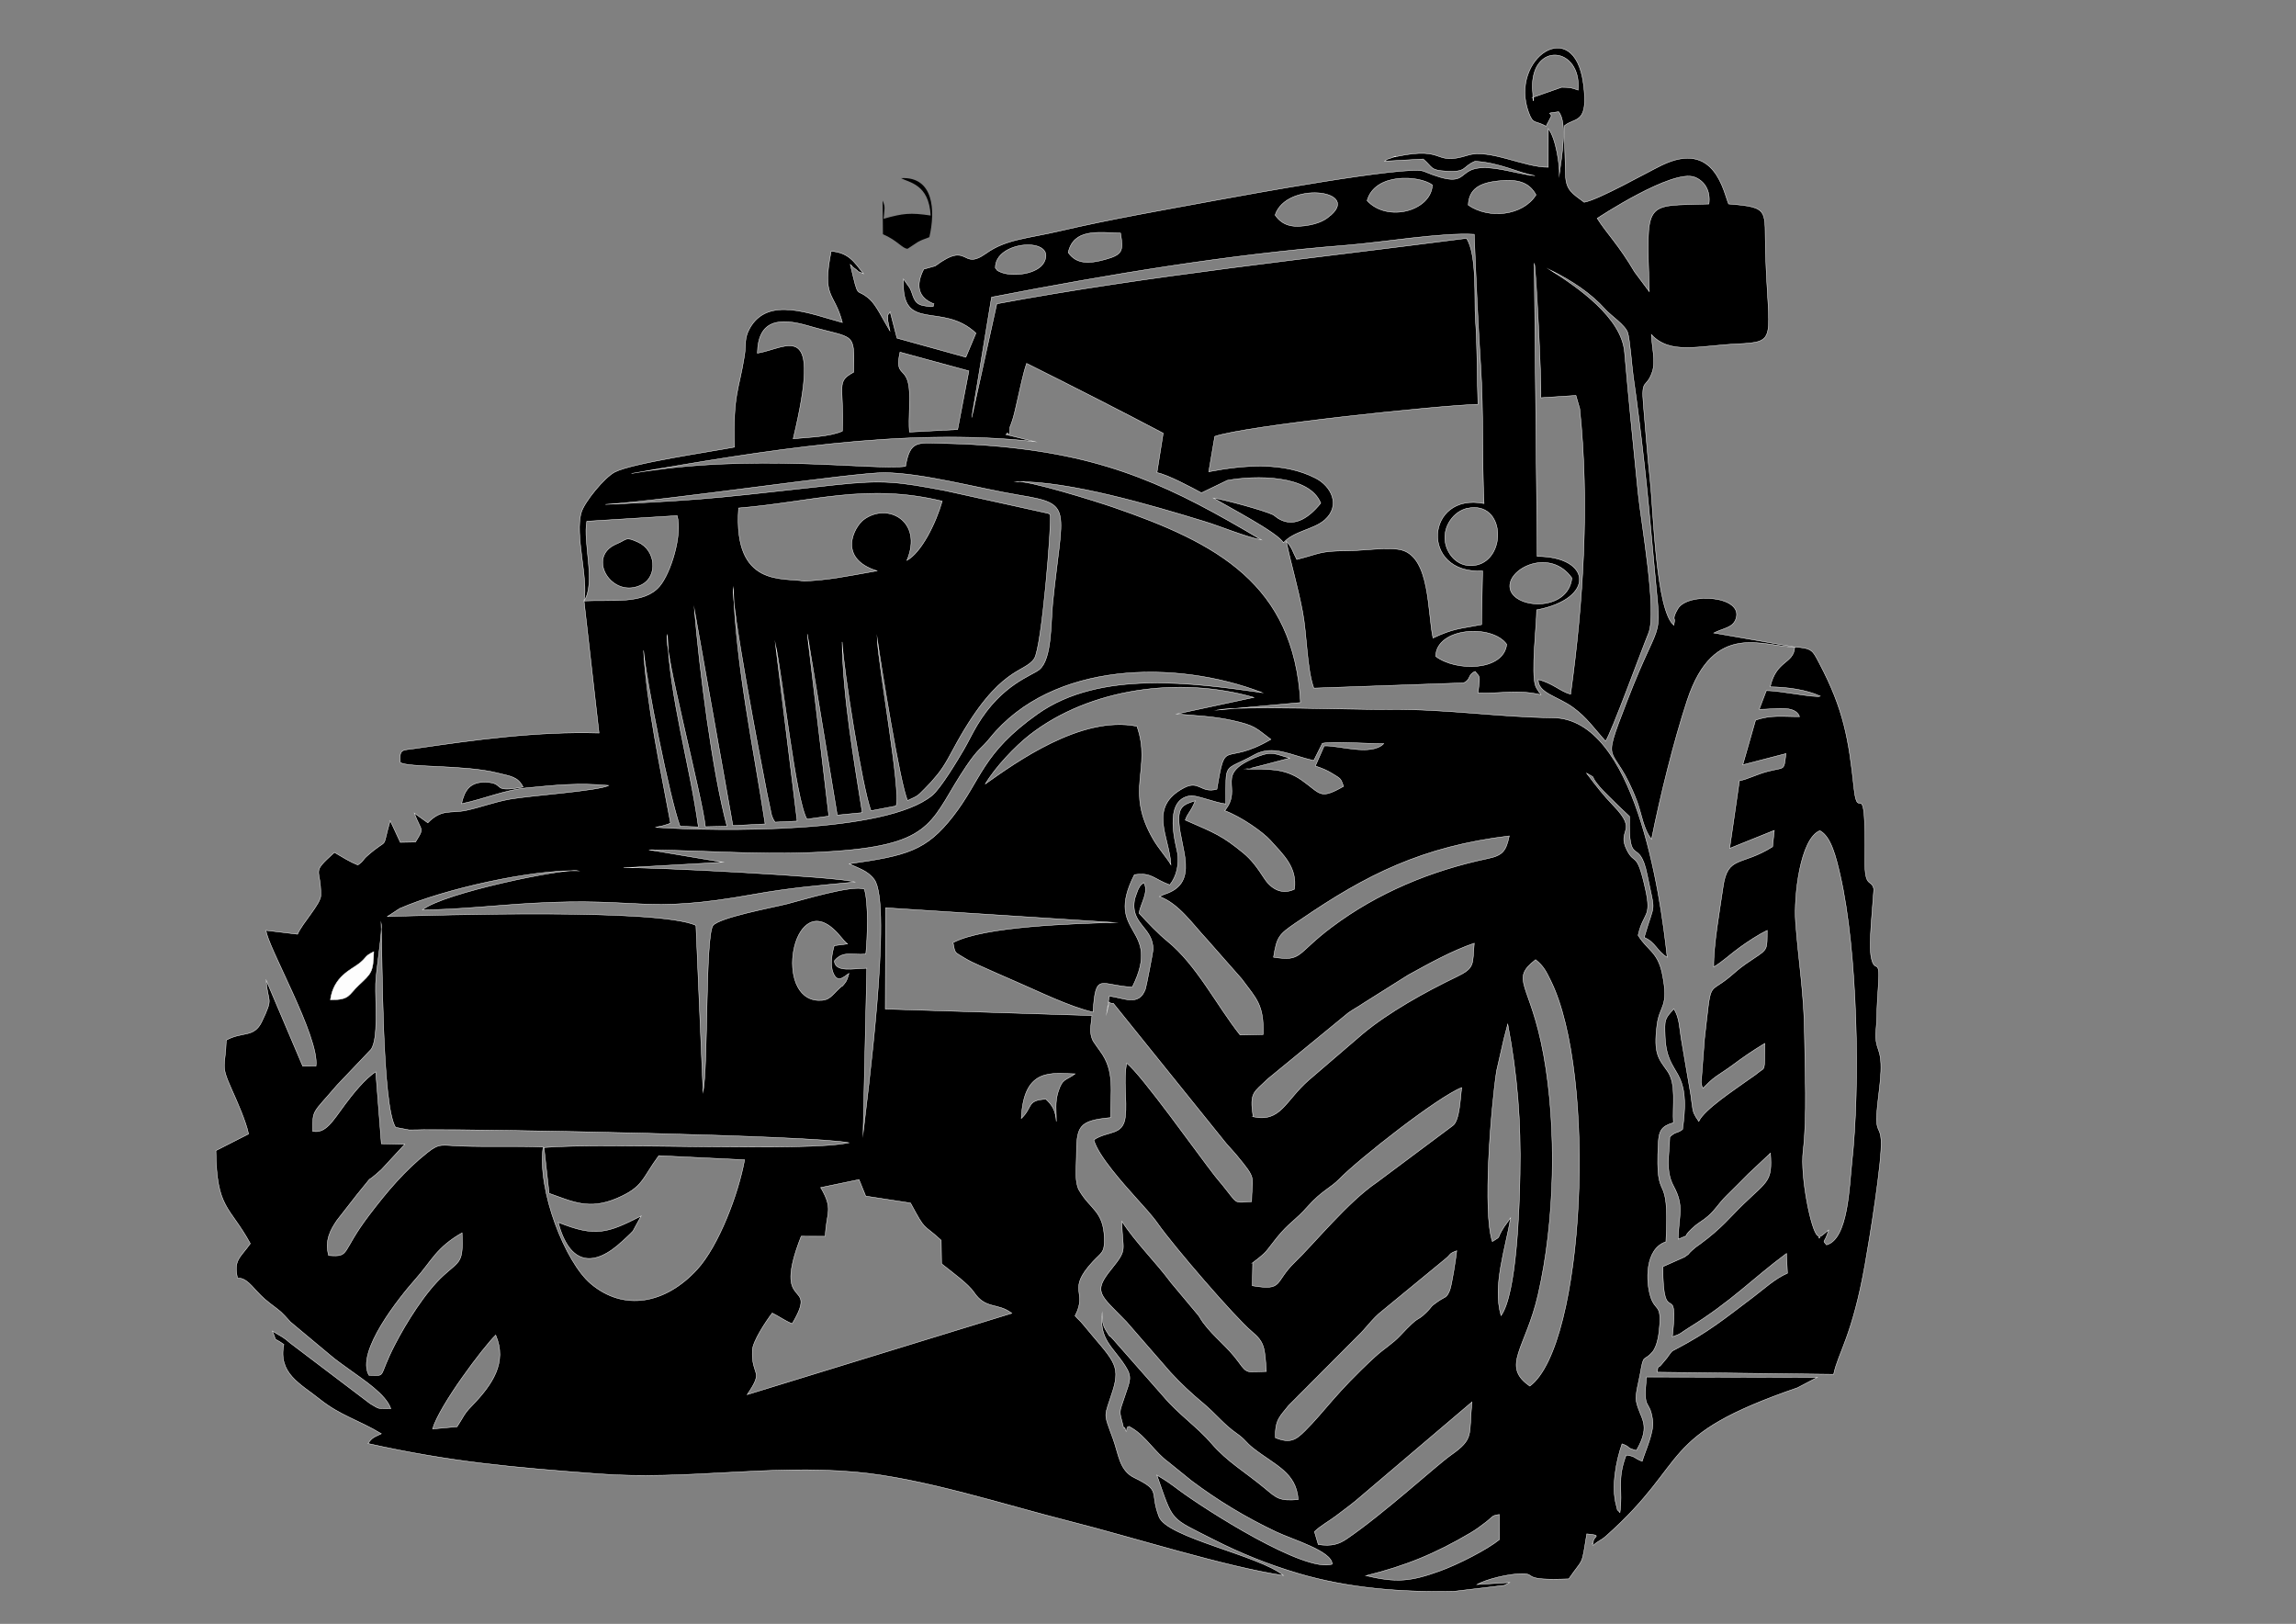 <?xml version="1.0" encoding="UTF-8"?>
<!DOCTYPE svg PUBLIC "-//W3C//DTD SVG 1.0//EN" "http://www.w3.org/TR/2001/REC-SVG-20010904/DTD/svg10.dtd">
<!-- Creator: CorelDRAW 2021 (64-Bit) -->
<svg xmlns="http://www.w3.org/2000/svg" xml:space="preserve" width="420mm" height="297mm" version="1.0" style="shape-rendering:geometricPrecision; text-rendering:geometricPrecision; image-rendering:optimizeQuality; fill-rule:evenodd; clip-rule:evenodd"
viewBox="0 0 42000 29700"
 xmlns:xlink="http://www.w3.org/1999/xlink"
 xmlns:xodm="http://www.corel.com/coreldraw/odm/2003">
 <rect x="0" y="0" width="42000" height="29700" fill="#808080" stroke="none"/>
 <defs>
  <style type="text/css">
   <![CDATA[
    .str0 {stroke:white;stroke-width:7.62;stroke-miterlimit:22.926}
    .fil0 {fill:black}
    .fil1 {fill:#FDFDFD}
   ]]>
  </style>
 </defs>
 <g id="Layer_x0020_1">
  <path class="fil0 str0" d="M10683.43 10991.04c221.61,-324.33 -25.16,-1078.97 51.07,-1457.62l1652.99 -102.62c98.27,357.34 -117.27,1050.94 -321.21,1291.46 -285.75,337 -864.48,241.8 -1382.86,268.78l274.57 2415.82c-1130.16,-34 -2266.08,123.22 -3367.11,284.22 -238.38,34.85 -286.27,1.52 -269.39,253.6 140.83,97.67 1177.66,41.3 1774.21,191.66 240.46,60.6 376.65,65.27 472.82,257.62 -595.24,113.33 -317.89,-64.73 -656.08,-86.07 -320.16,-20.2 -414.34,150.08 -470.63,392.42 435.07,-92.01 787.15,-251.39 1193.53,-290.6 546.13,-52.67 941.16,-95.01 1499.61,-44.24 -181.22,99.52 -1432.05,183.99 -1807.39,251.34 -290.61,52.15 -530.93,147.8 -799.95,205.03 -284.65,60.57 -445.2,-36.7 -701.74,227.65l-247.83 -178c132.91,352.82 193.36,252.88 21.43,529.45l-276.57 5.26 -185.21 -398.15c-169.02,593.57 -0.01,274.62 -420.36,645.1 -97.41,85.83 -58.39,91.03 -171.74,167.32 -136.62,-54 -270.89,-137.38 -428.61,-230.44 -442.41,401.26 -242.31,266.24 -248.76,788.64 -1.87,153.36 -340.84,507.67 -425.65,707.71l-575.55 -69.51c18.41,282.05 982.38,1952.58 913.14,2482.31l-242.84 0.04 -668.19 -1572.89c28.55,435.85 144.13,291.4 -78.63,757.03 -145.6,304.39 -352.46,175.51 -651.66,340.56 -15.9,505.65 -114.88,427.7 100.57,904.25 96.91,214.39 261.84,587.09 307.37,811.69l-597.65 304.35c12.49,1072.95 248.08,1002.59 629.79,1700.26 -187.31,262.27 -309.99,300.12 -234.33,632.31 16.38,6.28 100.11,-31.97 260.26,138.7 134.47,143.3 188.28,212.1 353.39,337.3 193.42,146.66 172.99,124.5 356.76,327.24l719.07 599.97c103.22,91.14 243.74,186.13 390.12,293.62 206.48,151.66 637.82,425.7 724.47,689.76 -257.65,-7.39 -182.33,24.9 -378.48,-92.33l-1466.13 -1110.87c-109.77,-99.2 -156.93,-116.63 -320.83,-214.97 97.27,229.2 -8.44,90.48 209.11,243.53 -107.14,533.43 300.52,717.76 659.75,1004.63 373.96,298.67 710.61,378.83 1123.62,628.87 -134.16,63.87 -170.17,68.92 -244.04,179.25 1534.93,341.05 2651.92,436.71 4231.12,555.14 1590.3,119.26 3093.01,-176.82 4685.71,-34.31 1236.41,110.65 2705.99,595.18 3935.51,906.13 1114.11,281.76 2849.7,832.54 3895.05,985.6 -440.33,-365.13 -2132.52,-691.77 -2277.72,-1072.38 -179.24,-469.83 53.62,-469.24 -453.97,-716.11 -270.88,-131.76 -283.32,-425.63 -385.79,-707.69 -185.45,-510.45 -166.2,-373.19 -5.68,-883.26 154.24,-490.11 -11.29,-562.97 -541.58,-1210.52 -63.13,-77.07 -97.46,-97.87 -148.58,-158.5 241.83,-454.33 -169.14,-457.57 325.9,-991.84 157.36,-169.82 218.19,-157.63 209.7,-431.33 -15.44,-497.74 -260.88,-523.06 -460.61,-872.45 -83.72,-146.45 -52.12,-386.65 -50.58,-607.9 3.87,-558.62 24.18,-665.21 627.82,-721.72 -7.45,-476.43 81.67,-846.94 -193.4,-1216.69 -0.18,-0.25 -123.18,-172.09 -129.23,-184.46 -76.48,-156.6 -36.32,-280.59 -20,-465.04l-3780.46 -119.12 6.15 -1852.25 4183.99 269.17c-727.24,20.47 -2390.11,67.12 -2951.32,368.47 39.39,203.31 25.04,167.5 193.46,271.72 109.02,67.48 200.61,107.23 312.01,157.06 219.56,98.16 440.43,196.86 660.79,291.69 373.84,160.87 979.08,458.61 1395.05,549.7 45.34,-754.32 135.75,-481.86 718.05,-458.09 562.06,-1132.03 -535.05,-926.51 38.07,-2054.79 318.14,-47.14 348.21,77.59 646.94,186.06 131.78,-162.83 169.32,-381.02 142.69,-576.83 -15.5,-113.94 -287.47,-983.96 235.23,-1052.71 110.96,-14.58 452.36,127.11 648.45,149.85 2.82,-801.6 -56.58,-578.82 520.54,-898.71 344.38,-190.89 664.47,9.62 1087.73,104.53l156.83 -315.16c202.47,-38.31 800.9,5.98 1122.45,6.31 -232.87,236.6 -840.89,23.24 -1089.66,41.61l-161.36 367.58c120.15,37.57 213.18,78.73 301.77,132.59 173.27,105.36 158.17,88.52 215.07,238.78 -439.99,250.03 -411.93,136.72 -765.85,-112.6 -313.43,-220.78 -608.61,-201.28 -1005.05,-201.03 11.96,1.42 645.88,-162.88 784.61,-201.93 -267.82,-76.29 -319.58,-130.68 -562.15,-37.59 -865.16,332.01 -268.25,561.17 -625.86,997.9 310.39,116.46 700.98,394.2 836.28,544.4 237.53,263.68 493.97,493.19 439.22,892.45 -225.28,109.06 -424.09,-1.37 -551.95,-198.37 -124.14,-191.24 -231.82,-340.41 -382.61,-463.9 -387.12,-316.99 -514.65,-363.79 -1062.12,-602.39 45.95,-133.44 100.26,-146.09 182.65,-352.71 -216.31,65.92 -312.58,108.65 -297.97,388.63 24.79,474.65 376.7,1106.54 -245.04,1314.54 -10.82,3.62 -27.57,9.96 -37.49,13.57l-76.26 34.74c349.69,121.62 614.54,511.97 862.22,775.33l641.08 727.59c272.48,367.81 410.8,468.94 395.68,1019.81l-422.55 8.98c-438.15,-554.62 -792.22,-1278.75 -1335.42,-1720.14 -149.24,-121.26 -349.72,-328.4 -513.65,-508.01 30.7,-183.32 184.8,-385.47 88.24,-558.44 -71.17,57.54 -51.08,26.46 -105.98,127.69 -5.74,10.56 -55.7,149.54 -59.08,165.53 -99.37,469.72 338.98,514.6 334.16,933.98 -0.39,35.57 -125.3,680.79 -139.83,720.25 -122.75,333.4 -407.03,152.07 -661.59,131.02l-46.38 304.69c90.23,-318.11 -22.42,-165.15 120.01,-175.87l2067.11 2565.63c73.69,82.96 104.22,116.41 175.8,197.04l141.97 174.58c228.29,287.82 149.33,276.31 144.91,690.55 -289.89,20.27 -263.84,30.65 -391.49,-124.15 -43.74,-53.04 -78.25,-103.17 -139.81,-177.93 -52.59,-63.87 -88.25,-103.71 -143.21,-173.79 -308.18,-393 -1335.72,-1844.73 -1609.73,-2056.2 -66.12,320.75 10.7,666.41 -24.39,977.01 -40.31,356.57 -319.18,250.81 -576.9,425.04 70.33,283.96 555.68,820.7 759.7,1048.69 144.27,161.23 304.33,331.91 411.2,484.57 286.52,409.29 1414.35,1717.06 1718.96,1971.95 235.74,197.25 235.88,294.22 265.91,730.92 -357.2,4.97 -342.27,57.42 -508.18,-173.25 -203.28,-282.6 -448.37,-450.57 -648.06,-720.69 -69.28,-93.69 -45.78,-90.53 -131.38,-186.14l-455.62 -544.24c-269.74,-366.02 -652.74,-739.41 -898.48,-1120.77 1.86,544.41 122.59,485.23 -190.73,869.95 -349.44,429.02 -207.56,468.23 270.95,963.1l809.76 930.04c193.09,208.61 373.58,377.6 595.26,562.33 226.72,188.95 377.98,389.29 610.59,551.06 166.1,115.48 158.49,156.53 305.73,272.11 404.82,317.76 784.56,437.08 823.08,939.98 -346.93,29.71 -394.73,-28.27 -609.66,-206.75 -361.62,-300.29 -691.64,-488.18 -973.17,-816.37 -262.79,-306.33 -613.44,-543.17 -878.52,-859.38l-913.75 -1037.49c-7.05,-8.21 -17.99,-19.22 -25.08,-27.36 -85.91,-98.43 -3.41,34.56 -97,-113.54 -83.05,-131.38 -83.47,-179.29 -90.76,-339.22 -51.44,474.54 199.13,607.52 422.82,953.98 132.6,205.38 86.18,273.27 -0.8,534.71 -124.43,373.98 -108.93,254.05 -27.57,601.15 6.96,1.79 18.94,-12.72 20.75,-5.81 42,160.16 35.9,-9.2 42.38,-9.31 59.28,-1.02 -10.91,-41.91 93.23,20.17 247.35,147.45 425.96,449.26 652.32,611.45l436.37 352.91c478.8,357.9 976.68,661.36 1547.73,932.06 302.48,143.37 1019.05,349.73 1022.46,589.74 -505.32,165.74 -2335.97,-1008.95 -2796.42,-1351.07 -167.31,-124.3 -217.55,-163.42 -411.84,-278.9 310.47,877.22 218.25,763.57 1042.86,1183.19 483.9,246.26 993.55,453.16 1547.22,617.15 906.39,268.49 1899.87,347.89 2856.19,325.13l910.66 -108.49c17.11,-7.29 34.1,-18.45 48.09,-24.98 14.48,-6.77 33.7,-16.51 49.03,-27.22l-598.69 37.9c169.48,-97.42 584.33,-199.71 830.19,-198.76 272.57,1.06 -36.38,132.38 850.35,94.79 275.76,-404.66 228.96,-202.42 328.76,-822.66 300.48,28.53 122.47,41.08 119.99,141.36 -2.49,100.9 -53.53,-8.7 -2.24,68.29 104.88,-93.83 136.42,-82.92 235.27,-170.82 1574.26,-1399.78 904.98,-1817.08 3500.08,-2711.32l364.13 -189.83 -3125.27 -7.4c-65.74,664.4 53.07,371.16 113.49,789.98 31.15,215.84 -134.38,557.91 -192.17,752.07 -156.97,-59.88 -115.99,-91.8 -292.72,-113.71 -174.68,460.94 -55.31,634.34 -113.94,1051.85 -73.98,-90.1 -27.92,8.05 -66.58,-130.22 -95.64,-342.07 -3.11,-815.52 105.14,-1127.12 178.26,64.74 52.37,65.7 262.97,120.53 283.55,-490.25 58.1,-579.4 -4.13,-905.94 -21.75,-114.07 50.19,-358.95 73.99,-500.58 64.81,-385.35 61.19,-205.64 222.78,-394.52 91.94,-107.45 123.85,-338.31 134.19,-516 20.36,-350.19 -83.96,-245.17 -162.75,-478.14 -97.06,-287.02 -111.37,-895.28 275.71,-1020.43 75.45,-1419.95 -204.9,-578.58 -140.56,-1800.72 12.09,-229.56 56.66,-314.66 277.71,-377.34 -21.26,-301.8 58.06,-704.15 -108.04,-941.67 -160.31,-229.29 -261.15,-309.88 -192.13,-847.9 47.29,-368.74 223.74,-314.89 95.35,-936.44 -83.51,-404.31 -274.77,-427.18 -441.1,-701.83 95.61,-431.75 252,-310.51 135.57,-836.9 -160.63,-726.33 -192.68,-428.38 -342.12,-725.38 -193.31,-384.23 223.17,-325.25 -244.81,-809.8 -187.3,-193.91 -311.93,-356.76 -490.83,-592.11 196.3,109.25 53.87,19.8 198.05,200.04 74.02,92.53 112.41,128.63 202.81,219.19 145.52,145.73 217.11,213.49 383.75,370.16 -19.84,985.19 176.14,337.55 324.63,1072.02 152.82,755.78 145.59,445.77 -55.86,1141.35 207.25,85.42 238.3,258.49 420.51,362.56 -125.61,-1190.67 -593.37,-4363.48 -2088.82,-4379.41 -1010.42,-10.77 -1927.04,-162.62 -3005.53,-151.57 -604.8,6.19 -2750.78,-74.7 -3140.92,10.68l1528.44 -137.52c-121.11,-2167.7 -1525.22,-2918.63 -3422.44,-3572.11 -305.68,-105.29 -1577.57,-504.3 -1783.96,-468.52 980.08,-13.19 2469.98,428.98 3438.65,724.96 325.85,99.56 744.31,279.96 1051.64,339.76 -1619.48,-962.1 -2771.08,-1518.98 -4780.28,-1707.02 -339.79,-31.78 -661.93,-47.6 -1005.97,-56.17 -507.09,-12.65 -639.01,-66.89 -723.26,419.39 -649.34,76.76 -2786.35,-254.72 -5012.18,129.83 2368.74,-409.19 4959.35,-849.98 7369.51,-583.9l-509.37 -125.03c3.77,-0.39 14.24,-41.97 18.47,-33.99 56.3,105.83 39.32,-93.3 41.28,-98.36 25.92,-67.1 40.96,-107.67 61.35,-177.73 31.71,-108.89 56.13,-233.98 80.78,-336.5 52.15,-216.74 95.91,-453.94 164.79,-657.92 825.39,411.52 1678.77,844.81 2498.76,1276.75l-114.6 720.86c197.3,37.26 644.36,277.78 814.25,369.93l473.9 -228.64c501.27,-92.54 1498.6,-107.37 1708.33,417.11 -496.52,617.07 -828.78,232 -869.25,213.01 -178.32,-83.71 -894.6,-278.98 -1093.39,-306.31 244.39,149.61 1184.07,634.66 1279.27,817.88 194.36,-218.44 554.12,-238.79 756.98,-418.79 297.17,-263.63 118,-617.06 -168.8,-763.4 -584.48,-298.23 -1291.29,-243.76 -1953.66,-116.97l110.25 -645.82c559.94,-195.65 4091.69,-567.87 4814.66,-587.08 -18.71,-518.08 -10.12,-1052.09 -47.11,-1567.02 -23.79,-331.44 34.65,-1173.59 -163.4,-1469.24 -2834.3,369.44 -5804.7,678.1 -8591.53,1197.56l-458.05 2078.88 362.38 -2199.9c2161.43,-418.46 4307.51,-778.22 6494.85,-950.57 645.31,-50.85 1747.37,-236.08 2334.05,-199.35 32.2,802.35 69.63,1642.8 120.86,2442.14 51.9,809.76 19.81,1659.22 58.65,2482.03 -1071.59,-212.57 -1182.8,1296.74 -26.48,1232.11l-18.35 982.62c-415.12,80.15 -505.41,66.61 -888.54,244.46 -101.08,-467.74 -49.91,-1456.82 -565.59,-1606.23 -225.06,-65.21 -733.83,12.06 -1007.89,12.17 -505.48,0.19 -507.45,55.54 -918.72,158.49 -73.61,-139.23 -87.96,-229.51 -191.86,-332.04 90.26,429.02 212.97,836.11 299.19,1289.7 80.5,423.32 74.92,1029.44 204.27,1395.13l2739.87 -96.38c138.15,-56.99 67.7,-144.82 210.98,-209.8 83.95,115 100.09,39.33 53.95,395.68 435.46,11.98 706.2,-68.95 1149.4,30.5 -9.69,-13.68 -25.16,-49.88 -29.54,-40.7l-49.84 -78.85c-4.8,-10.41 -13.41,-25.6 -17.71,-37.08 -87.6,-234.07 19.71,-1120.39 19.71,-1394.67 1074.15,-201.87 1011.19,-973.97 10.34,-977.96l-54.3 -5363.94c28.55,10.76 135.87,2150.13 120.11,2462.26l642.06 -41.8 69.68 241.14c181.31,1723.3 67.41,3515.86 -166.66,5223.04 -187.77,-50.81 -333.58,-206.59 -593.24,-267.76 -1.25,251.82 350.72,301.14 640.34,512.28 251.34,183.21 385.37,386.04 592.26,613.96 105.51,-149.7 656.88,-1659.18 786.38,-1975.8 159.36,-389.66 -137.22,-2026.69 -192.19,-2570.29 -85.63,-846.75 -173.14,-1722.99 -246.98,-2570.96 -55.08,-632.11 -856.3,-1188.45 -1361.48,-1502.47 398.02,198.61 741.13,423.11 1010.94,724.22 101.53,113.33 361.72,283.46 408.38,422.51 39.95,119.03 76.65,628.07 101.52,800.6 148.37,1029.73 267.86,2157.6 355.73,3173.11 164.82,1904.86 212.82,990.07 -472.29,2771.67 -502.39,1306.45 -254.44,665.71 187.03,1834.41 78.18,206.97 116.71,513.62 264.04,686.82 158.75,-791.07 402.79,-1783.19 651.29,-2539.18 487.71,-1483.7 1407.67,-972.61 1967.89,-976.77l-1480.15 -257.34c174.41,-88.13 339.84,-92.57 399.82,-245.91 170.11,-434.98 -874.32,-506.49 -1056.4,-198.56 -109.58,185.34 -55.29,192.6 -59.64,215.22l-14.63 88.12c-330.7,-271.6 -376.34,-2131.41 -433.77,-2648.77 -49.43,-445.28 -82.28,-925.76 -122.81,-1377.22 -45.95,-511.51 54.23,-288.45 162.48,-609.55 64.53,-191.5 -8.97,-465.03 -17.11,-680.44 348.44,373.78 858.65,203.3 1573.07,169.98 753.13,-35.15 564.73,-74.61 515.01,-1671.22 -24.24,-778.63 96.16,-825.74 -675.69,-888.23 -90.17,-205.56 -248.95,-1180.44 -1222.5,-708.24 -298.03,144.54 -1149.48,628.82 -1419.47,677.86 -213.45,-161.27 -333.7,-218.32 -341.42,-501.02 -7.97,-291.54 -18.74,-608.99 -19.75,-898.76 195.74,-161.76 449.14,-16.77 346.47,-772.79 -172.26,-1268.4 -1358.28,-451.24 -1002.36,525.75 85.6,234.99 114.71,139.87 321.19,256.61 10.94,-11.44 17.99,-50.82 21.76,-42.23l60.13 -118.14c61.42,-87.19 -152.1,-69.09 147.04,-105.22 166.73,198.13 52.13,848.9 14.14,1134.91 4.68,-131.87 -56.57,-644.62 -203.23,-825.94l-0.84 705.95c-435.56,4.36 -1077.46,-341.59 -1468.44,-219.6 -652.97,203.68 -382.38,-169.41 -1295.25,21.26 -216.49,45.22 119.41,-47.03 -95.62,24.4 -149.96,49.81 -70.55,20.01 -132.77,63.48l705.13 -39.86c179.86,156.74 123.49,203.75 419.09,221.95 387.39,23.86 285.69,-78.32 529.7,-181.05 463.9,28.21 803.14,218.37 1093.2,264.21 -210.61,-18.06 -443.49,-88.35 -683.09,-125.01 -888.18,-135.93 -364.18,454.23 -1350.35,43.78 -279.6,-116.36 -3351.02,447.97 -3756.59,522.84 -972.99,179.62 -1985.93,355.33 -2899.05,569.18 -592.14,138.68 -984.21,149.64 -1346.41,407.97 -471.88,336.51 -295.35,-244.05 -934.79,232.55l-209.03 58.57c-154.36,302.8 -100.14,523.39 186.06,634.35 -36.36,18.62 76.61,84.93 -196.19,31.51 -187.07,-36.63 -172.1,-184.62 -243.96,-321.46l-116.53 -164.38c-47.14,1005.91 700.01,401.34 1325.77,990.33l-184.71 439.51 -1259.31 -348.74 -125.19 -481.29c-57.43,92.94 -40.86,9.18 -41.44,166.69 0,3.5 35.62,174.69 37.05,182.23 -120.88,-198.51 -248.15,-472.34 -371.17,-581.07 -265.18,-234.33 -189.03,58.05 -353.93,-633.65 79.55,63.78 2.71,17.51 76.64,70.11 136.85,97.36 -23.22,17.5 164.63,98.3 -171.77,-221.41 -273.56,-384.22 -590.96,-410.94 -172.17,875.33 54.34,728.26 204.97,1304.22 -585.89,-157.98 -1360.04,-489.96 -1694.37,104.66 -106.96,190.24 -64.31,297.16 -95.69,497.47 -100.83,643.68 -210.92,689.44 -185.05,1677.29 -455.42,86.38 -1872.84,293.21 -2187.97,455.72 -189.78,97.88 -554.08,543.75 -611.71,736.25 -123.79,413.55 130.74,1215.25 49.05,1620.89zm2827.63 -1699.18c-104.19,1461.56 822.62,1265.85 1200.83,1337.38 480.96,-27.39 666.3,-70.47 1329.97,-188.32 -730.46,-229.91 -416.72,-807.6 -241.43,-937.67 435.53,-323.25 1090.92,28.22 789.85,746.3 261.56,-144.68 524.45,-665.39 645.57,-1083.83 -1391.23,-336.76 -2372.46,14.13 -3724.79,126.14zm14473.66 16059.42c1005.5,-744.66 1234.04,-5697.23 379.86,-7419.78 -77.03,-155.34 -125.8,-262.44 -274.49,-379.56 -480.92,377.9 -94.81,415.32 146.31,1737.93 245.81,1348.3 206.89,3050.89 -100.65,4388.48 -227.89,991.16 -683.18,1305.34 -151.03,1672.93zm-685.02 -2644.1c187.82,-120.33 51.65,-13.86 217.06,-272.98l116.09 -159.93c-93.46,570.34 -334.51,1232.26 -175.08,1788.69 287.05,-396.99 336.12,-1979.43 347.37,-2583.06 18.29,-981.9 -45.88,-1799.67 -224.11,-2749.93l-69.11 263.5c-3.56,14.71 -6.24,28.49 -9.91,42.8l-126.01 551.71c-106.08,706.21 -256.07,2596.91 -76.3,3119.2zm-21578.53 -2016.25c233.5,44.2 354.77,-171.49 590.64,-491.77 131.76,-178.98 370.41,-476.8 561.56,-595.11l102.94 1314.64 427.96 9.29 -427.89 463.18c-377.28,340.36 -53.19,-17.33 -441.73,452.44l-369.27 473.09c-115.26,168.73 -231.18,366.25 -153.77,645.74 406.33,31.34 213.16,-45.39 742.17,-740.06 323.68,-425.08 649.24,-813.95 1069.32,-1146.05 221.83,-175.44 261.73,-126.86 611.84,-114.51 504.13,17.81 991.67,-4.23 1500.16,16.06 -111.83,794.54 403.13,2105 872.68,2501.22 604.5,510.07 1366.59,369.13 1944.48,-261.68 394.8,-430.96 756.35,-1383.37 868.6,-2005.08l-1569.31 -76.06c-310.73,422.04 -280.85,571.5 -762.77,778.74 -514.29,221.16 -816.09,61.21 -1243.99,-89.02l-93.48 -838.36c1169.36,-95.66 4792.39,86.35 5577.48,-87.42 -668.36,-134.29 -6557.16,-247.73 -7779,-238.75 -83.09,0.59 -187.55,6.35 -267.13,4.04l-246.26 -46.91c-251.07,-393.87 -238.93,-3074.68 -264.19,-3737.45 30.76,140.49 -92.63,839.74 -101.05,1113.98 -9.43,306.85 57.07,1015.74 -87.06,1201.13l-615.31 646.53c-460.98,540.96 -450.2,439.39 -447.62,848.15zm1028.13 4462.58c336.18,2.34 148.98,70.43 473.77,-559.53 206.81,-401.15 560.63,-968.77 893.68,-1270.51 302.07,-273.72 358.2,-221 335.89,-774.89 -469.66,265.83 -560.37,517.73 -847.2,840.87 -300.57,338.61 -1103.55,1336.59 -856.14,1764.06zm1163.54 981.73l448.08 -41.01c114.91,-174.13 122.21,-229.84 259.29,-370.43 391.02,-401.28 662.06,-804.53 447.61,-1305.49 -224.13,217.16 -1031.49,1287.04 -1154.98,1716.93zm7100.15 -4415.29c240.6,410.93 99.9,442.82 83.56,891.64l-440.47 -1.37c-558.94,1429.88 340.59,749.36 -165.15,1599.58 -132.1,-52.04 -235.59,-131.61 -364.56,-194.39 -116.05,151.64 -356.96,515.93 -363.49,680.16 -19.84,498.52 227.07,339.8 -94.61,811.64l4840.1 -1487.84c-259.12,-200.44 -474.91,-63.22 -692.36,-385.12 -102.72,-152.06 -392.5,-360.15 -592.69,-520.94l-6.27 -429.08c-352.37,-324.78 -270,-139.67 -561.4,-682.12l-819.47 -125.85 -122.05 -302.14 -701.14 145.83zm3011.9 -7382.2c557.5,-393.71 1756.07,-1260 2772.6,-1054.37 277.21,779.49 -232.3,1159.12 301.31,2072.57 96.01,164.35 269.08,362.08 320.69,460.24 -26.28,-514.84 -430.94,-1053.54 237.89,-1406.68 280.76,-148.27 306.2,106.9 602.68,25.06 163.5,-977.07 108.04,-398.88 987.69,-911.42 -276.63,-207.22 -283.74,-253.56 -707.04,-346.75 -355.5,-78.26 -654.36,-85.68 -1016.09,-117.91l1411.36 -303.07c-1362,-390.66 -3003.82,-167.6 -4098.69,684.91 -271.71,211.55 -637.63,600.52 -812.4,897.42zm4898 6088.23c510.03,104.64 580.97,-288.23 1018.15,-671.34l992.23 -851.75c465.05,-386.83 1138.04,-763.05 1710.91,-1037.63 345.83,-165.74 287.52,-226.32 323.48,-614.5 -411.84,140.45 -831.49,375.47 -1209.8,583.42l-807.73 508.24c-135.34,91.55 -178.69,106.42 -289.33,184.79l-1475.2 1210.06c-247.95,247.54 -333.22,230.22 -262.71,688.71zm373.38 -2918.83c530.61,84.02 403.98,-55.49 1063.09,-550.19 838.07,-628.99 1816.92,-1035.75 2857.75,-1254.75 274.2,-57.67 332.7,-138.18 391.7,-413.73 -1593.19,192.82 -2623.23,714.03 -3813.18,1529.01l-95.55 63.55c-307.2,210.96 -343.74,252.21 -403.81,626.11zm34.54 8789.47c270.85,109.41 375.05,37.85 541.93,-127.63 362.73,-359.63 554.72,-685.75 1280.8,-1354.3 156.77,-144.37 319.14,-236.89 459.13,-386.77 384.81,-411.89 277.67,-229.1 473.88,-420.79 130.55,-127.51 56.79,-93.27 217.74,-204.61 138.77,-96.01 152.53,-54.52 214.2,-199.15 38.47,-90.21 116.28,-602.69 129.23,-727.81 -156.51,58.19 -95.06,62.18 -218.19,158.02l-1156.93 951.77c-162.43,124.56 -284.98,310.83 -439.54,454.96l-1261.6 1266.76c-145.75,188.52 -254.12,252.68 -240.65,589.55zm714.26 1717.18l69.81 235.61c248.11,35.78 376.73,-6.33 523.78,-106.38 675.43,-459.77 1642.55,-1346.05 1897.34,-1525.67 436.44,-307.78 330.38,-356.52 389.56,-975.25l-2134.03 1813.36c-122.48,99.57 -218.11,166.59 -358.4,274.41 -107.08,82.26 -285.41,180.43 -388.06,283.92zm945.73 804.52c558.2,135.22 824.96,103.51 1345.91,-84.86 342.36,-123.76 870.36,-395.19 1091.34,-574.67l-1.49 -459.11c-142.25,18.86 -112.85,38.22 -247.31,141.28 -102.95,78.9 -176.26,134.22 -280.48,195.71 -636.98,375.68 -1173.25,598.33 -1907.97,781.65zm-6308.34 -8362.1c219.13,-209.6 90.09,-332.7 449.78,-352.71 120.06,111.77 177.84,210.81 190.86,408.17 -0.01,-198.78 -26.38,-350.91 32.34,-539.57 80.26,-257.86 142.34,-205.18 310.29,-332 -405.74,-4.81 -942.25,-136.22 -983.27,816.11zm14147.91 -8622.65c-18.3,314.26 -337.48,231.26 -448.67,728.74 311.38,4.86 659.11,51.39 916.86,170.42 -97.68,35.89 -736.81,-103.1 -987.71,-100.82l-130.25 341.13c268.55,5.22 653.96,-91.96 738.39,133.61 -299.4,3.93 -516.74,-37.5 -805.29,65.28l-233.87 816.33 790.3 -205.47c-41.7,332.25 -9.57,239.15 -348.38,330.05 -199.63,53.58 -336.18,133.01 -503.02,167.18l-178.37 1235.96 816.51 -328.98 -31.61 299c-572.37,361.23 -823.62,152.2 -905.86,738.43 -57.24,408.06 -178.25,1067.62 -170.65,1460.74 168.21,-100.53 310.72,-238.85 484.72,-363.43 142.8,-102.2 324.01,-222.64 493.04,-305.71 -3.54,343.69 18.77,340.61 -235.67,507.26 -59.82,39.22 -97.11,63.83 -157.13,106.28 -137.99,97.6 -177.25,139.72 -291.57,235.06 -412.64,344.18 -330.71,11.48 -462.5,1137.79l-59.1 786.23c16.31,105.95 0.92,53.22 33.08,112.91 80.02,-76.26 134.34,-141.39 247.32,-220.1 93.57,-65.18 191.57,-125.51 281.86,-192.71 203.13,-151.13 362.98,-261.88 599.56,-405.58 -5.82,556.58 16.23,417.84 -136.63,547.21 -45.05,38.13 -107.21,76.48 -153.89,110.29 -255.93,185.43 -818.89,551.07 -916.37,768.74l-57.18 -86.48c-43.6,-93.54 -22.81,-21.07 -52.49,-131.58 -6.34,-23.61 -30.27,-223.97 -37.06,-268.2l-177.37 -1040.07c-28.8,-182.99 -32.44,-379 -131.99,-531.34 -171.84,184.74 -171.31,199.05 -160.41,498.54 28.66,787.82 489.26,518.26 319.74,1706.35 -116.3,83.89 -120.6,29.85 -233.87,138.19 -9.81,340.65 -80.78,620.65 68.47,896.72 203.49,376.37 92.89,532.86 85.74,972.76 260.13,-111.96 53.7,-5.4 240.3,-183.65 102.64,-98.06 122.54,-98.82 235.62,-181.58 191.09,-139.81 240.97,-266.97 410.17,-432.93 148.36,-145.51 249.77,-249.01 395.57,-395.29l405.55 -380.56c37.45,517.67 -48.73,503.3 -490.11,928.09 -251.52,242.11 -398.34,442.1 -794.97,733.09 -99.34,72.84 -61.99,38.98 -147.92,115.18 -116.99,103.71 9.65,19.35 -139.94,124.23l-394 175.14c-5.14,1185.3 295.79,177.36 172.32,1283.55 184.36,-65.11 122.14,-53.3 302.34,-164.72 787.95,-487.2 1153.71,-890.78 1785.74,-1359.87l17.36 361.58c-226.08,95.94 -438.26,293.85 -624.17,434.09 -547.16,412.93 -824.03,642.11 -1408.81,949.46 -114.62,60.28 -63.32,27.82 -148.62,132.96 -7.55,9.28 -14.95,23.14 -22.2,32.42l-93.64 112.01c-80.48,102.5 -65.07,-3.97 -84.08,149.26l3226.66 38.87c82.84,-395.93 341.14,-697.85 575.18,-2015.25 78.77,-443.65 317.19,-1899.4 293.16,-2271.15 -15.1,-233.62 -101.89,-154.87 -79.69,-479.06 27.67,-404.63 136.28,-873.5 34.13,-1158.01 -91.59,-255.18 -37.99,-321.05 -33.35,-620.39 3.05,-197.93 16.82,-384.4 29.92,-593.14 31.85,-506.95 -67.73,-178.26 -131.87,-483.88 -51.3,-244.24 31.54,-970.31 47.44,-1251.54 -39.99,-198.29 -169.19,2.54 -163.51,-523.64 18.36,-1703.69 -125.55,-632.91 -198.85,-1317.64 -95.77,-894.69 -187.01,-1446.11 -633.8,-2290.99 -124.16,-234.79 -125.82,-275.31 -450.61,-297.37zm620.33 10662.83c-75.01,262.82 -126.45,171.41 -38.56,272.03 397.45,-104.78 417.26,-1086.73 463.1,-1498.82 157.44,-1414.35 104.83,-3885.24 -213.44,-5264.64 -74.75,-323.99 -165.3,-705.23 -371.69,-812.52 -362.73,144.22 -478.11,1209 -444.57,1667.22 51.86,709.21 155.91,1309.5 163.34,2045.06 6.72,663.4 50.44,1512.6 -24.87,2147.15 -55.51,467.59 147.98,1464.78 262.5,1543.89 109.23,75.48 -50.31,60.34 82.92,0.78l121.27 -100.15zm-17921.4 -4693.57c-109.54,77.87 -211.13,179.63 -289.07,-12.28 -60.65,-149.39 -18.64,-363.62 20.02,-494.93l242.92 -31.25c-107.94,-93.24 -128.2,-156.83 -259.88,-274.87 -751.79,-673.78 -1092.26,1279.72 -271.23,1307.81 202.74,6.94 235.41,-84.67 385.93,-224.22 94.11,-87.29 10.05,11.48 83.7,-75.65 59.14,-69.88 62.56,-114.21 87.61,-194.61zm4010.96 -13184.85c152.28,219.68 388.84,206.33 673.17,128.58 327.05,-89.45 338.78,-158.9 284.28,-483.34 -425.25,-16.86 -858.07,-79.86 -957.45,354.76zm-1332.18 283.57c50.25,50.78 4.15,33.91 92,73.13 213.37,95.31 688.15,44.34 801.14,-182.09 232.61,-466.01 -905.15,-400.42 -893.14,108.96zm5117.01 -968.58c151.97,219.44 365.18,232.4 634.05,181.81 247.14,-46.48 346,-149.93 359.92,-160.59 9.01,-6.88 22,-15.81 30.45,-23.3 519.43,-460.5 -819.04,-616.41 -1024.42,2.08zm1683.18 -263.47c372.53,405.63 1172.18,187.57 1193.79,-287.09 -247.49,-179.52 -1052.63,-225.11 -1193.79,287.09zm1850.3 81.2c378.32,262.94 999.73,195.26 1239.31,-186.58 -131.02,-241.55 -350.55,-291.49 -692.02,-255.22 -327.7,34.8 -534.31,138.18 -547.29,441.8zm-13.53 5545.16c-252.81,52.23 -454.65,332.29 -408.42,617.34 40.58,250.32 258.93,491.12 577.39,420.05 551.84,-123.11 519.47,-1179.57 -168.97,-1037.39zm1909.34 1276.46c-387.24,-549.71 -1150.87,-196.09 -1135.82,157.43 17.33,407.59 1062.38,487.19 1135.82,-157.43zm-2491.54 1431.65c360.84,278.59 1241.37,277.16 1299.04,-219.69 -270.81,-379.09 -1289.92,-306.49 -1299.04,219.69zm1766.99 -10219.57l536.37 -187.8c158.06,1.52 179.66,7.05 302.72,51.63 64.02,-803.63 -860.87,-892.77 -837.17,-33.91 0.46,17.42 8.1,90.19 8.04,104.19 -0.91,262.61 38.82,25.22 -9.96,65.89zm-14174.96 4675.06c554.92,-92.02 1191.37,-674.26 654.97,1565.17 287.87,-27.54 664.84,-36.5 899.07,-139.68 32.7,-853.97 -122.46,-899.44 207.25,-1078.05 16.1,-763.6 21.93,-598.81 -828.16,-847.34 -522.33,-152.76 -921.1,-119.64 -933.13,499.9zm-2775.2 2766.14c1978.22,-82.61 2315.64,-155.71 4199.1,-357.12 881.53,-94.26 1142.84,-59.35 2016.84,106.74l1879.73 414.27c9.08,4.94 25.04,15 36.83,23.59 24.78,181.39 -153.99,2425.52 -292.79,2632.83 -181.78,271.5 -630.85,126.51 -1415.32,1534.15 -118.77,213.03 -211.52,411.44 -357.59,590.09 -88.97,108.84 -143.55,168.24 -225.77,250.25 -146.1,145.71 -113.41,125.48 -317.76,220.82 -133.15,-265.69 -492.93,-2513.2 -556.02,-2959.74 28.41,559.5 436.01,2790.09 345.27,3058.92l-459.9 87.77c-163.83,-442.67 -501.93,-2582.16 -527.17,-3087.1 13.52,1004.11 215.35,2153.19 368.01,3122.15l-457.27 44.79 -547.18 -3309.21 393.12 3326.89 -401.59 56.37c-210.04,-378.53 -441.79,-2580.88 -573.94,-3194.9l396 3230.02 -403.4 19.21c-22.26,-31.03 -36.08,-48.3 -64.5,-128.07l-83 -394.58c-136.09,-691.2 -665.12,-3467.9 -616.49,-3760.6 49.25,1446.26 366.73,2901.2 581.67,4316.55l-590.45 30.33 -703.24 -3948.78c93.04,1102.93 323.94,2943.96 595.69,3960.47l-395.32 8.85c-58.69,-569.39 -781.43,-3276.35 -694.25,-3511.35 37.37,1151.3 409.5,2367.39 566.64,3515.17l-336.22 -13.03c-188.09,-503.46 -620.07,-2675.29 -666.93,-3213.31 57.49,999.45 308.65,2154.68 493.09,3153.21 -59,28.43 0.87,10.24 -138.61,50.68 -56.39,16.34 -48.44,6.11 -129.05,30.8 1146.03,76.29 4201.63,115.33 5051.55,-583 157.63,-129.52 463.66,-639.64 581.24,-840.3 71.52,-122.09 159.29,-303.55 242.21,-442.47 451.41,-756.3 1005.57,-907.85 1140.92,-1021.95 231.79,-195.4 206.53,-853.8 242.86,-1210.64 179.15,-1761.66 387.84,-1812.85 -606.67,-1977.18 -747.37,-123.47 -1762.44,-405.19 -2468.09,-412.19 -555.98,-5.56 -3913.88,501.01 -5102.25,580.6zm795.77 6317.79l1348.34 225.93 -1814.24 102.39c387.22,-22.07 3969.45,162.62 4229.06,260.13 -662.76,62.95 -1200,108.06 -1852.68,225.74 -2035.83,367.01 -2029.75,49.5 -4033.08,160.94 -645.28,35.88 -1403.99,120.83 -2024.77,122.37 373.9,-309.21 2594.83,-767.05 2842.9,-715.29 -858.18,-20.26 -2446.51,334.84 -3260.24,690.92l-223.56 146.38c982.12,-27.91 4945.87,-150.62 5643.73,161.36l130.45 3049.43c94.82,-500.9 38.62,-2824.3 179.14,-3043.39 108.19,-149.99 1097.6,-332.57 1362.01,-399.76 269.81,-68.63 1201.44,-354.84 1409.05,-267.33 79.54,253.17 56.18,899.1 26.48,1186.23 -258.56,22.2 -418.28,-66.96 -575.59,124.77 16.56,217.52 346.01,139.02 593.98,133.9l-68.1 3020.54c61.45,-544.48 543.64,-4185.36 203.63,-4644.09 -121.38,-163.73 -292.3,-204.61 -457.48,-285.77 1054.12,-148.84 1408.27,-240.54 1896.31,-865.9 528.55,-677.28 525.08,-1150.83 1551.54,-1876.61 1147.6,-811.45 2863.05,-561.09 4106.96,-387.82 -1576.16,-607.85 -3846.24,-577.79 -4981.35,831.81 -164.13,203.84 -203.67,175.15 -432.84,514.45 -635.54,941.01 -551.11,1395.2 -2230.05,1539.85 -1268.65,109.28 -2330.91,3.99 -3569.6,-11.18zm-596.21 -5595.57c-571.61,234.7 -79.97,1030.34 464.58,743.5 289.52,-152.48 258.12,-624.26 -70.07,-774.65 -240.7,-110.26 -194.95,-50.83 -394.51,31.15zm17938.34 -5953.82c175.45,276.43 394.7,486.91 682.56,977.35l269.96 362.39c-49.14,-1703.17 -112.58,-1563.03 1090.69,-1603.21 33.19,-245.18 -81.39,-421.24 -260.76,-490.74 -404.81,-156.79 -1778.66,749.31 -1782.45,754.21zm-12581.84 3908.36l882.17 -46.73 205.15 -1071.84 -1259.83 -343.1c-102.03,462.82 118.17,253.5 165.44,648.59 27.38,228.96 -13.65,559.08 7.07,813.08zm6280.09 15191.8l-7.41 421.38c581.24,97.23 390.84,-58.19 778.54,-431.53 351.92,-338.89 969.98,-1100.95 1495.59,-1457.51l1390.56 -1037.8c132.12,-89.47 139.82,-528.92 165.88,-697.03 -426.13,162.06 -1884.65,1306.69 -2246.25,1679.06 -147.35,151.74 -321.98,214.01 -565.27,489.28 -247.76,280.39 -338.48,289.9 -574.8,582.21 -201.66,249.46 -155.98,240.93 -436.84,451.94z"/>
  <path class="fil0 str0" d="M10210.18 22355.46c206.91,778.59 647.47,840.53 1180.04,340.6 54.98,-51.62 126.47,-112.88 187.41,-179.84l151.32 -277.24c-618.26,317.11 -839.39,390.31 -1518.77,116.48z"/>
  <path class="fil0" d="M17023.95 3941.88c-373.8,-55.49 -504.81,-40.43 -859.83,59.39 11.34,-187.95 39.1,-199.53 -18.94,-333.17l6.36 616.37c260.6,108.08 362.65,269.13 451.42,264.51l182.69 -120.79c79.54,-46.74 151.58,-62.9 214.61,-90.95 113.67,-487.4 79.43,-1111.35 -516.35,-1078.97 140.28,80.61 511.39,106.75 540.04,683.61z"/>
  <path class="fil1 str0" d="M6043.87 18285.97c356.46,4.62 327.28,-86.66 515.08,-263.6 237.73,-224.01 267.32,-237.88 278.34,-616.81 -185.54,91.84 -112.07,92.38 -263.39,212.94 -143.44,114.26 -471.33,234.83 -530.03,667.47z"/>
 </g>
</svg>
